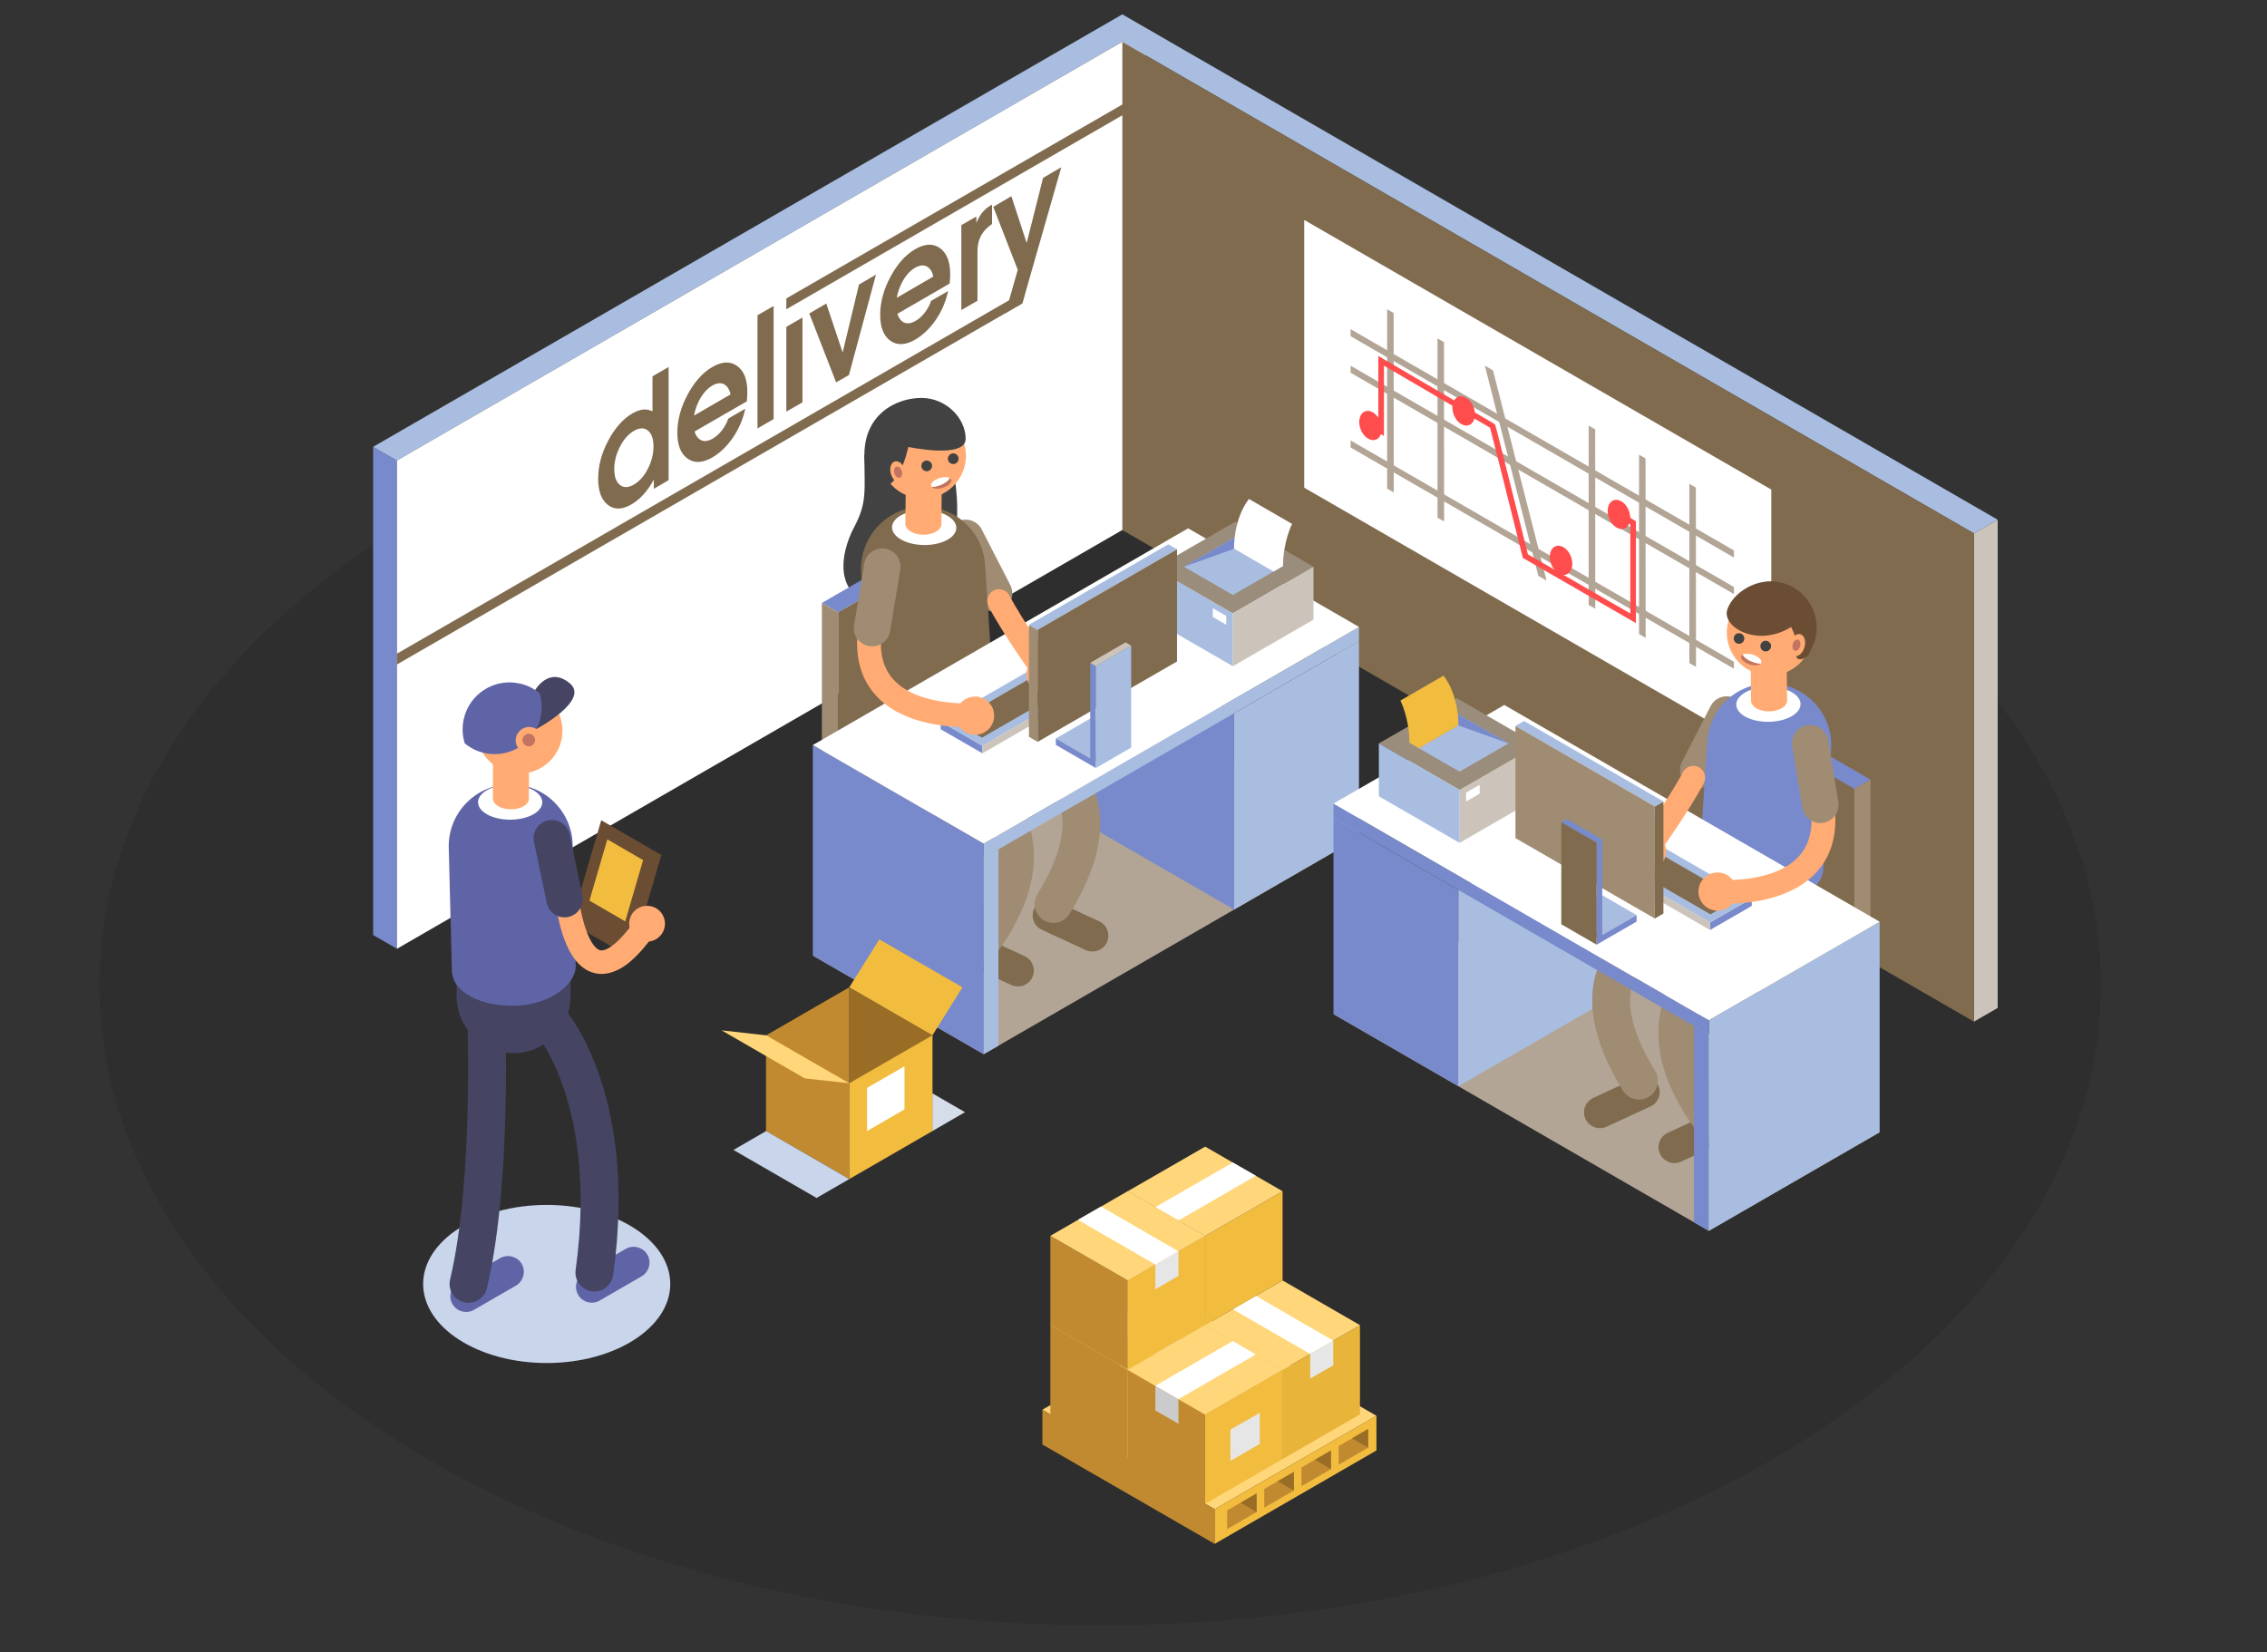 <?xml version="1.0" encoding="utf-8"?>
<!-- Generator: Adobe Illustrator 23.0.2, SVG Export Plug-In . SVG Version: 6.00 Build 0)  -->
<svg version="1.1" id="Layer_1" xmlns="http://www.w3.org/2000/svg" xmlns:xlink="http://www.w3.org/1999/xlink" x="0px" y="0px"
	 viewBox="0 0 2053 1496.4" style="enable-background:new 0 0 2053 1496.4;" xml:space="preserve">
<rect x="0" y="0" width="2053" height="1496.4" fill="#333333" stroke="none"/>
<style type="text/css">
	.st0{opacity:0.1;}
	.st1{fill:#788ACB;}
	.st2{fill:#A8BDE0;}
	.st3{fill:#FFFFFF;}
	.st4{fill:#806B4F;}
	.st5{fill:#CCC4BA;}
	.st6{fill:#B2A596;}
	.st7{fill:#FF4D4D;}
	.st8{fill:#424242;}
	.st9{fill:#A08C73;}
	.st10{fill:#FFAB73;}
	.st11{fill:#C27361;}
	.st12{fill:#9B8D7C;}
	.st13{fill:#6B4D34;}
	.st14{fill:#F2BC3F;}
	.st15{fill:#D5DDEB;}
	.st16{fill:#996D26;}
	.st17{fill:#C28A30;}
	.st18{fill:#FFD77A;}
	.st19{fill:#C8D5EB;}
	.st20{fill:#E8B43A;}
	.st21{fill:#E6E6E6;}
	.st22{fill:#CBCBCB;}
	.st23{fill:#5E64A6;}
	.st24{fill:#454563;}
</style>
<g>
	<ellipse class="st0" cx="996.3" cy="891.9" rx="906.3" ry="580.2"/>
	<g>
		<polygon class="st1" points="337.9,404.7 337.9,846.9 359.5,859.3 359.5,417.1 		"/>
		<polygon class="st2" points="1016.4,13 337.9,404.7 359.5,417.1 1037.9,25.4 		"/>
		<polygon class="st3" points="1037.9,25.4 359.5,417.1 359.5,859.3 1037.9,467.6 		"/>
		<g>
			<g>
				<path class="st4" d="M571.7,456.9c-8.3,4.8-15.4,4.9-21.2,0.4c-5.9-4.6-8.8-12.5-8.8-23.9c0-11.4,3-22.8,9.1-34.3
					c6.1-11.5,13.4-19.8,22.1-24.8c6.9-3.9,12.9-4.5,18-1.7v-31.8l7.3-4.2l7.3-4.2v102.5l-6.7,3.9l-6.7,3.9v-8.3
					C586.5,444.7,579.7,452.3,571.7,456.9z M574,390.3c-5,2.9-9.2,7.7-12.6,14.3c-3.4,6.6-5.1,13.4-5.1,20.3
					c0,6.9,1.7,11.6,5.1,14.3c3.4,2.7,7.6,2.6,12.6-0.3c5.1-2.9,9.3-7.7,12.7-14.3c3.4-6.6,5.1-13.4,5.1-20.3s-1.7-11.7-5.1-14.4
					C583.3,387.2,579.1,387.3,574,390.3z"/>
				<path class="st4" d="M645.1,414.3c-8.8,5.1-16.2,5.4-22.4,1.1c-6.2-4.4-9.3-12.2-9.3-23.6c0-11.4,3.1-22.8,9.3-34.4
					c6.2-11.6,13.6-19.9,22.4-25c8.8-5.1,16.3-5.4,22.4-1c6.2,4.4,9.3,12.3,9.3,23.7c0,2.8-0.2,5.6-0.5,8.4L629,390.8
					c0.8,2.9,2.2,5.1,4.1,6.7c3.3,2.7,7.4,2.6,12.4-0.3c3.1-1.8,5.9-4.3,8.4-7.6c2.5-3.3,4.4-6.8,5.6-10.5l15.4-8.9
					c-2,9.3-5.6,17.9-11,25.9C658.4,404.1,652.2,410.2,645.1,414.3z M661.6,357.2c-0.7-3.6-2.2-6.3-4.3-8.1
					c-3.3-2.7-7.3-2.7-12.2,0.1c-4.8,2.8-8.9,7.5-12.2,14c-2.1,4.3-3.6,8.7-4.4,13.2L661.6,357.2z"/>
				<path class="st4" d="M686,285.5l7.3-4.2l7.3-4.2v102.5l-7.3,4.2L686,388V285.5z"/>
				<path class="st4" d="M712.1,296l7.3-4.2l7.3-4.2v76.8l-7.3,4.2l-7.3,4.2V296z"/>
				<path class="st4" d="M732.9,283.9l7.7-4.5l7.7-4.5l14.8,44.4l0,0l14.8-61.6l7.7-4.5l7.7-4.5l-24.5,91l-5.8,3.3l-5.8,3.3
					L732.9,283.9z"/>
				<path class="st4" d="M828.8,307.6c-8.8,5.1-16.2,5.4-22.4,1.1c-6.2-4.4-9.3-12.2-9.3-23.6c0-11.4,3.1-22.8,9.3-34.4
					c6.2-11.6,13.6-19.9,22.4-25c8.8-5.1,16.3-5.4,22.4-1c6.2,4.4,9.3,12.3,9.3,23.7c0,2.8-0.2,5.6-0.5,8.4l-47.3,27.4
					c0.8,2.9,2.2,5.1,4.1,6.7c3.3,2.7,7.4,2.6,12.4-0.3c3.1-1.8,5.9-4.3,8.4-7.6c2.5-3.3,4.4-6.8,5.6-10.5l15.4-8.9
					c-2,9.3-5.6,17.9-11,25.9C842.1,297.5,835.8,303.5,828.8,307.6z M845.2,250.5c-0.7-3.6-2.2-6.3-4.3-8.1
					c-3.3-2.7-7.3-2.7-12.2,0.1c-4.8,2.8-8.9,7.5-12.2,14c-2.1,4.3-3.6,8.7-4.4,13.2L845.2,250.5z"/>
				<path class="st4" d="M870.6,203.9l6.8-3.9l6.8-3.9v5.8l0.7-1.6c2.7-6.3,6.9-11.2,12.5-14.4l1-0.6v17.6c-4.1,2.7-7.2,5.9-9.4,9.5
					c-2.5,4.3-3.8,9.4-3.8,15.5v44.5l-7.3,4.2l-7.3,4.2V203.9z"/>
				<path class="st4" d="M925.9,274.6l-7.7,4.5l-7.7,4.5l11.2-39.3v0.1l-22.2-57.1l8.2-4.8l8.2-4.8l13.8,42.2l0.1,0l14.8-58.8
					l8.2-4.8l8.3-4.8L925.9,274.6z"/>
			</g>
			<polygon class="st4" points="928.8,263.3 925.7,274.9 359.5,601.8 359.5,592 			"/>
			<polygon class="st4" points="1037.9,82.2 1037.9,92 712.1,280.1 712.1,270.3 			"/>
		</g>
	</g>
	<g>
		<polygon class="st5" points="1809.1,470.7 1809.1,912.9 1787.6,925.3 1787.6,483.1 		"/>
		<polygon class="st2" points="1037.9,25.4 1809.1,470.7 1787.6,483.1 1016.4,37.9 		"/>
		<polygon class="st4" points="1016.4,37.9 1787.6,483.1 1787.6,925.3 1016.4,480.1 		"/>
		<polygon class="st3" points="1181.1,199.2 1604.1,443.4 1604.1,685.9 1181.1,441.7 		"/>
		<g>
			<polygon class="st6" points="1256.2,280.1 1256.2,442.5 1262.2,446 1262.1,283.5 			"/>
			<polygon class="st6" points="1223.1,298.1 1223.1,304.5 1570.3,505 1570.2,498.5 			"/>
			<polygon class="st6" points="1223.1,331.2 1223.1,337.6 1570.3,538.1 1570.2,531.6 			"/>
			<polygon class="st6" points="1223.1,398.9 1223.1,405.3 1570.3,605.7 1570.2,599.3 			"/>
			<polygon class="st6" points="1301.8,306.5 1301.8,468.9 1307.8,472.3 1307.7,309.9 			"/>
			<polygon class="st6" points="1344.7,331.2 1393.1,521.5 1400.6,525.9 1352.1,335.5 			"/>
			<polygon class="st6" points="1438.7,385.5 1438.7,547.9 1444.7,551.3 1444.6,388.9 			"/>
			<polygon class="st6" points="1484.3,411.8 1484.3,574.2 1490.3,577.7 1490.2,415.2 			"/>
			<polygon class="st6" points="1529.9,438.2 1529.9,600.6 1535.9,604 1535.8,441.6 			"/>
			<g>
				
					<ellipse transform="matrix(0.932 -0.361 0.361 0.932 -55.247 474.75)" class="st7" cx="1241.8" cy="385.1" rx="9.6" ry="13.7"/>
				
					<ellipse transform="matrix(0.932 -0.361 0.361 0.932 -44.769 504.349)" class="st7" cx="1326.2" cy="371.9" rx="9.6" ry="13.7"/>
				
					<ellipse transform="matrix(0.932 -0.361 0.361 0.932 -87.715 545.415)" class="st7" cx="1414.5" cy="507.2" rx="9.6" ry="13.7"/>
				
					<ellipse transform="matrix(0.932 -0.361 0.361 0.932 -69.114 561.539)" class="st7" cx="1466.9" cy="465.6" rx="9.6" ry="13.7"/>
				<path class="st7" d="M1481.4,564.3l-102.3-59l-0.3-1.1c-7.6-30.3-26.9-107.7-29.4-116.8c-8.4-5-78.8-46.1-96.1-56.2v63.7
					l-12.8-7.5l2.6-4.4l5.1,3v-63.6l3.9,2.3c37.5,21.9,100.6,58.8,101,59.1c0.9,0.6,0.9,0.6,2.5,6.6c0.8,3.1,2,7.6,3.4,13.4
					c2.5,9.8,5.9,23.4,10.2,40.5c6.5,26,13.1,52.2,14.5,57.8l92.7,53.5v-80.7l-10.8-6.9l2.8-4.3l13.1,8.5V564.3z"/>
			</g>
		</g>
	</g>
	<g>
		<path class="st8" d="M782.8,411.9c0,33.3,2.7,43-9.5,66c-12.2,22.9-22.7,71.2,36.5,71.2s62-85.2,53.5-122.3
			C854.8,389.7,782.8,411.9,782.8,411.9z"/>
		<polygon class="st6" points="1230.7,758.5 890.8,954.8 736.1,865.5 1076,669.2 		"/>
		<g>
			<polygon class="st2" points="1230.7,580.7 1230.7,758.5 1117.6,823.8 1117.6,646 			"/>
			<polygon class="st1" points="962.9,556.7 962.9,734.5 1117.6,823.8 1117.6,646 			"/>
		</g>
		<g>
			<polygon class="st1" points="744.3,546.1 829.7,496.7 844.4,505.2 759,554.6 			"/>
			<polygon class="st4" points="844.4,505.2 844.4,626.8 759,676.2 759,554.6 			"/>
			<polygon class="st4" points="925.6,673.7 925.6,692.7 840.1,742 840.1,723 			"/>
			<polygon class="st1" points="844.4,626.8 925.6,673.7 840.1,723 759,676.2 			"/>
			<polygon class="st9" points="759,554.6 744.3,546.1 744.3,686.7 840.1,742 840.1,723 759,676.2 			"/>
		</g>
		<path class="st4" d="M915.8,892.1L876,873.7c-7.2-3.3-10.3-11.9-7-19.1h0c3.3-7.2,11.9-10.3,19.1-7l39.8,18.4
			c7.2,3.3,10.3,11.9,7,19.1l0,0C931.6,892.3,923,895.4,915.8,892.1z"/>
		<path class="st4" d="M983.3,860.5l-39.8-18.4c-7.2-3.3-10.3-11.9-7-19.1l0,0c3.3-7.2,11.9-10.3,19.1-7l39.8,18.4
			c7.2,3.3,10.3,11.9,7,19.1v0C999.1,860.6,990.5,863.8,983.3,860.5z"/>
		<path class="st9" d="M850.4,701.8L850.4,701.8c-28.4,2.6-53.5-18.3-56-46.7l-3.5-38.4l102.8-9.3l3.5,38.4
			C899.7,674.2,878.8,699.3,850.4,701.8z"/>
		<path class="st9" d="M859.8,494.7c-4.2-8.1-1-18.1,7.1-22.2c8.1-4.2,18.1-1,22.2,7.1l0,0l0,0l25.8,50.2l0,0
			c4.2,8.1,1,18.1-7.1,22.2c-8.1,4.2-18.1,1-22.2-7.1l0,0L859.8,494.7L859.8,494.7L859.8,494.7z"/>
		<path class="st9" d="M888.3,870.9c-3.5,0-7.1-1.1-10.2-3.4c-7.6-5.6-9.2-16.3-3.6-23.9c24.2-32.7,32.5-61.8,24.9-86.5
			c-6.6-21.4-24.5-36.8-38.2-46c-15.4-10.2-29.2-15.1-29.4-15.2c-8.9-3.1-13.7-12.8-10.6-21.7c3.1-8.9,12.8-13.7,21.7-10.6
			c2.9,1,71,25.1,89.1,83.4c5.3,17,5.7,35.1,1.3,53.8c-4.7,20.3-15.3,41.6-31.4,63.3C898.7,868.5,893.5,870.9,888.3,870.9z"/>
		<path class="st9" d="M954,835.9c-3.1,0-6.2-0.8-8.9-2.5c-8-5-10.5-15.5-5.6-23.5c22.3-36.3,28.2-65.5,17.5-86.8
			c-9.7-19.4-32.3-30.4-49.4-36.3c-19.9-6.8-37-8.4-37.2-8.4c-9.4-0.8-16.4-9.1-15.6-18.5c0.8-9.4,9.1-16.4,18.5-15.6
			c0.9,0.1,21.5,1.9,45.3,10.1c14.3,4.9,27,11.1,37.6,18.5c14,9.7,24.6,21.4,31.3,34.8c16.4,32.6,10.1,73-18.9,120.1
			C965.3,833,959.7,835.9,954,835.9z"/>
		<path class="st4" d="M899.3,621.8c1.8,20.3-23.7,35.6-54.7,37.5c-31,1.9-56-14.3-57.5-30.7l0,0l-7.2-110.1l0,0l0,0
			c-1.9-31,21.7-57.6,52.7-59.5c31-1.9,57.6,21.7,59.5,52.7l0,0l0,0L899.3,621.8z"/>
		
			<ellipse transform="matrix(1.050551e-02 -1 1 1.050551e-02 350.249 1309.717)" class="st3" cx="836.9" cy="477.9" rx="15.8" ry="29.1"/>
		<g>
			
				<ellipse transform="matrix(0.393 -0.92 0.92 0.393 127.488 1019.114)" class="st10" cx="835.6" cy="413" rx="38.9" ry="38.9"/>
			<path class="st10" d="M820.3,437.2l-0.4,37.2c-0.1,5.4,7.2,9.8,16.2,9.9c9,0.1,16.3-4.2,16.4-9.5l0.4-37.2L820.3,437.2z"/>
			
				<ellipse transform="matrix(0.969 -0.245 0.245 0.969 -78.97 211.486)" class="st10" cx="809.2" cy="422.6" rx="6.7" ry="10.2"/>
		</g>
		<path class="st8" d="M834.4,421.9c0,2.7,2.1,4.8,4.8,4.9c2.7,0,4.8-2.1,4.9-4.8c0-2.7-2.1-4.8-4.8-4.9
			C836.6,417.1,834.4,419.2,834.4,421.9z"/>
		<path class="st8" d="M858.4,415.4c0,2.7,2.1,4.8,4.8,4.9c2.7,0,4.8-2.1,4.9-4.8c0-2.7-2.1-4.8-4.8-4.9
			C860.7,410.6,858.5,412.7,858.4,415.4z"/>
		<g>
			<path class="st11" d="M860.1,433c0.7,0.4,1.2,0.9,1.4,1.6c0.7,2.4-2.7,5.6-7.8,7.2c-4.2,1.3-8.2,1-9.8-0.6
				c1.8-0.1,3.7-0.5,5.7-1.1C854.7,438.5,858.7,435.7,860.1,433z"/>
			<path class="st3" d="M843.3,440.1c-0.7-2.4,2.7-5.6,7.8-7.2c3.7-1.1,7.2-1,9.1,0c-1.4,2.7-5.4,5.5-10.5,7.1c-2,0.6-3.9,1-5.7,1.1
				C843.6,440.8,843.4,440.5,843.3,440.1z"/>
		</g>
		<g>
			<g>
				<polygon class="st2" points="904.2,769.3 904.2,947.1 890.8,954.8 890.8,777 				"/>
				<polygon class="st1" points="736.1,674.8 736.1,865.5 890.8,954.8 890.8,764.1 				"/>
			</g>
			<polygon class="st2" points="1230.7,580.7 890.8,777 890.8,764.1 1230.7,567.8 			"/>
			<polygon class="st3" points="1230.7,567.8 890.8,764.1 736.1,674.8 1076,478.5 			"/>
		</g>
		<g>
			<polygon class="st1" points="851.9,653.7 851.9,660.5 889.7,682.3 889.7,675.5 			"/>
			<polygon class="st2" points="958.4,592.2 851.9,653.7 889.7,675.5 996.2,614 			"/>
			<polygon class="st5" points="996.2,614 889.7,675.5 889.7,682.3 996.2,620.8 			"/>
			<polygon class="st4" points="958.4,599.7 864.6,653.9 889.3,668.1 983,614 			"/>
		</g>
		<g>
			<path class="st10" d="M946.8,620.6c-3.3,0-6.6-1.6-8.7-4.5c-1.2-1.7-30.6-43-42.9-66.9c-2.7-5.2-0.6-11.7,4.6-14.4
				c5.2-2.7,11.7-0.6,14.4,4.6c11.6,22.6,41,63.9,41.3,64.3c3.4,4.8,2.3,11.5-2.5,14.9C951.2,620,949,620.6,946.8,620.6z"/>
			
				<ellipse transform="matrix(0.971 -0.24 0.24 0.971 -118.872 245.543)" class="st10" cx="946.8" cy="609.9" rx="17.3" ry="17.3"/>
		</g>
		<g>
			<path class="st10" d="M874.6,658.5c-18.2,0-58.9-3.1-82-29.3c-15.3-17.3-19.9-40.8-13.8-70c1.2-5.8,6.9-9.5,12.7-8.3
				c5.8,1.2,9.5,6.9,8.3,12.7c-4.6,22.2-1.7,39.4,8.9,51.4c22.6,25.6,72.9,21.9,73.4,21.9c5.9-0.5,11,3.9,11.5,9.8
				c0.5,5.9-3.9,11-9.8,11.5C883.2,658.2,879.8,658.5,874.6,658.5z"/>
			<path class="st9" d="M782.7,510.5c1.5-9,10-15.1,19-13.6c9,1.5,15.1,10,13.6,19l0,0l0,0l-9.2,55.7l0,0c-1.5,9-10,15.1-19,13.6
				c-9-1.5-15.1-10-13.6-19l0,0L782.7,510.5L782.7,510.5L782.7,510.5z"/>
			
				<ellipse transform="matrix(0.578 -0.816 0.816 0.578 -155.629 994.374)" class="st10" cx="882.9" cy="647.5" rx="17.3" ry="17.3"/>
		</g>
		<g>
			<g>
				<polygon class="st2" points="1045.7,514.7 1045.7,562.5 1116.5,603.4 1116.5,555.5 				"/>
				<polygon class="st12" points="1118.7,472.5 1045.7,514.7 1116.5,555.5 1189.5,513.3 				"/>
				<polygon class="st5" points="1189.5,513.3 1116.5,555.5 1116.5,603.4 1189.5,561.2 				"/>
				<polygon class="st3" points="1098.3,550.8 1110.5,557.9 1110.5,565.9 1098.3,558.8 				"/>
			</g>
			<polygon class="st2" points="1117.6,487.1 1072.2,513.3 1116.5,538.9 1161.9,512.7 			"/>
			<polygon class="st1" points="1117.6,487.1 1072.2,513.3 1117.6,497 1153.3,517.6 1161.9,512.7 			"/>
			<path class="st3" d="M1117.6,497c0,0-1.1-25.8,13.4-45.1l39.1,22.6c0,0-8.2,16.1-8.2,38.2l-8.6,5L1117.6,497z"/>
		</g>
		<g>
			<g>
				<polygon class="st9" points="931.8,565.9 931.8,667.4 939.7,671.9 939.7,570.4 				"/>
				<polygon class="st2" points="1058,493 931.8,565.9 939.7,570.4 1065.9,497.5 				"/>
				<polygon class="st4" points="1065.9,497.5 939.7,570.4 939.7,671.9 1065.9,599.1 				"/>
			</g>
			<g>
				<polygon class="st2" points="988.2,650.3 956.2,668.8 987.3,686.8 1019.3,668.3 				"/>
				<polygon class="st12" points="1019.3,668.3 987.3,686.8 987.3,692.6 1019.3,674.2 				"/>
				<polygon class="st1" points="992.4,695.6 992.4,603.3 987.3,600.3 987.3,686.8 956.2,668.8 956.2,674.7 				"/>
				<polygon class="st5" points="1019.3,581.8 987.3,600.3 992.4,603.3 1024.4,584.8 				"/>
				<polygon class="st2" points="1024.4,584.8 992.4,603.3 992.4,695.6 1024.4,677.1 				"/>
			</g>
		</g>
		<path class="st8" d="M822.6,404.8c0,0,51.9,11.1,51.9-7.4c0-18.5-17.5-37-40.1-37s-51.6,14.6-51.6,51.6S810.8,456.1,822.6,404.8z"
			/>
		<g>
			
				<ellipse transform="matrix(0.951 -0.311 0.311 0.951 -92.691 273.619)" class="st10" cx="812.8" cy="427.8" rx="6.7" ry="10.2"/>
			
				<ellipse transform="matrix(0.951 -0.311 0.311 0.951 -92.691 273.62)" class="st11" cx="812.8" cy="427.8" rx="3.5" ry="5.2"/>
		</g>
	</g>
	<g>
		<polygon class="st6" points="1207.6,918.5 1547.5,1114.8 1702.2,1025.5 1362.3,829.2 		"/>
		<g>
			<polygon class="st1" points="1207.6,740.7 1207.6,918.5 1320.7,983.8 1320.7,806 			"/>
			<polygon class="st2" points="1475.4,716.7 1475.4,894.5 1320.7,983.8 1320.7,806 			"/>
		</g>
		<g>
			<polygon class="st1" points="1694,706.1 1608.5,656.7 1593.8,665.2 1679.3,714.6 			"/>
			<polygon class="st4" points="1593.8,665.2 1593.8,786.8 1679.3,836.2 1679.3,714.6 			"/>
			<polygon class="st4" points="1512.7,833.7 1512.7,852.7 1598.1,902 1598.1,883 			"/>
			<polygon class="st1" points="1593.8,786.8 1512.7,833.7 1598.1,883 1679.3,836.2 			"/>
			<polygon class="st9" points="1679.3,714.6 1694,706.1 1694,846.7 1598.1,902 1598.1,883 1679.3,836.2 			"/>
		</g>
		<path class="st4" d="M1522.4,1052.1l39.8-18.4c7.2-3.3,10.3-11.9,7-19.1l0,0c-3.3-7.2-11.9-10.3-19.1-7l-39.8,18.4
			c-7.2,3.3-10.3,11.9-7,19.1v0C1506.7,1052.3,1515.3,1055.4,1522.4,1052.1z"/>
		<path class="st4" d="M1454.9,1020.5l39.8-18.4c7.2-3.3,10.3-11.9,7-19.1l0,0c-3.3-7.2-11.9-10.3-19.1-7l-39.8,18.4
			c-7.2,3.3-10.3,11.9-7,19.1v0C1439.2,1020.6,1447.7,1023.8,1454.9,1020.5z"/>
		<path class="st9" d="M1587.8,861.8L1587.8,861.8c28.4,2.6,53.5-18.3,56.1-46.7l3.5-38.4l-102.8-9.3l-3.5,38.4
			C1538.5,834.2,1559.4,859.3,1587.8,861.8z"/>
		<path class="st9" d="M1578.4,654.7c4.2-8.1,1-18.1-7.1-22.2c-8.1-4.2-18.1-1-22.2,7.1l0,0l0,0l-25.8,50.2l0,0
			c-4.2,8.1-1,18.1,7.1,22.2c8.1,4.2,18.1,1,22.2-7.1l0,0L1578.4,654.7L1578.4,654.7L1578.4,654.7z"/>
		<path class="st9" d="M1550,1030.9c-5.2,0-10.4-2.4-13.8-6.9c-16.1-21.7-26.6-43-31.4-63.3c-4.4-18.7-3.9-36.8,1.3-53.8
			c18.1-58.3,86.2-82.4,89.1-83.4c8.9-3.1,18.7,1.7,21.7,10.6c3.1,8.9-1.7,18.6-10.6,21.7l0,0c-0.5,0.2-54.9,19.6-67.7,61.3
			c-7.6,24.7,0.8,53.8,24.9,86.4c5.6,7.6,4,18.3-3.6,23.9C1557,1029.8,1553.5,1030.9,1550,1030.9z"/>
		<path class="st9" d="M1484.3,995.9c-5.7,0-11.3-2.9-14.6-8.1c-29-47.1-35.3-87.5-18.9-120.1c6.7-13.4,17.3-25.1,31.3-34.8
			c10.6-7.3,23.2-13.6,37.6-18.5c23.8-8.2,44.4-10,45.3-10.1c9.4-0.8,17.7,6.2,18.5,15.6c0.8,9.4-6.1,17.7-15.5,18.5l0,0
			c-0.2,0-17.9,1.7-37.9,8.6c-16.9,5.9-39.1,16.9-48.7,36.1c-10.7,21.3-4.8,50.5,17.5,86.7c5,8,2.4,18.6-5.6,23.5
			C1490.4,995.1,1487.3,995.9,1484.3,995.9z"/>
		<path class="st1" d="M1538.9,781.8c-1.8,20.3,23.7,35.6,54.7,37.5s56-14.3,57.5-30.7l0,0l7.2-110.1l0,0l0,0
			c1.9-31-21.7-57.6-52.7-59.5c-31-1.9-57.6,21.7-59.5,52.7l0,0l0,0L1538.9,781.8z"/>
		
			<ellipse transform="matrix(1 -1.050448e-02 1.050448e-02 1 -6.612 16.857)" class="st3" cx="1601.4" cy="637.9" rx="29.1" ry="15.8"/>
		<g>
			
				<ellipse transform="matrix(0.908 -0.419 0.419 0.908 -92.628 724.148)" class="st10" cx="1602.7" cy="573" rx="38.9" ry="38.9"/>
			<path class="st10" d="M1618,597.2l0.4,37.2c0.1,5.4-7.2,9.8-16.2,9.9c-9,0.1-16.3-4.2-16.4-9.5l-0.4-37.2L1618,597.2z"/>
			
				<ellipse transform="matrix(0.245 -0.969 0.969 0.245 664.491 2018.926)" class="st10" cx="1629.1" cy="582.6" rx="10.2" ry="6.7"/>
			<path class="st13" d="M1628.2,596.7c2.1,1.2,5.9-0.2,8.3-2.4c1.5-1.4,2.3-2.8,3.1-4.7c1.9-4.1,4.1-9.5,4.6-11.8
				c5.1-22.7-9.2-45.3-31.9-50.4c-20.9-4.7-42.7,9-48,24.5c-5.5,16,27.4,35,57.7,16c0,0,4.5,8.2,4.3,13.1
				C1626.1,586,1625,594.9,1628.2,596.7z"/>
			<g>
				
					<ellipse transform="matrix(0.256 -0.967 0.967 0.256 646.229 2007.875)" class="st10" cx="1626.9" cy="584.3" rx="10.2" ry="6.7"/>
				<path class="st11" d="M1630.2,585.2c-0.7,2.8-2.8,4.6-4.7,4.2c-1.8-0.5-2.7-3.1-2-5.9c0.7-2.8,2.8-4.6,4.7-4.2
					C1630.1,579.8,1631,582.4,1630.2,585.2z"/>
			</g>
		</g>
		<path class="st8" d="M1603.9,585.1c0,2.7-2.1,4.8-4.8,4.9s-4.8-2.1-4.9-4.8c0-2.7,2.1-4.8,4.8-4.9
			C1601.7,580.4,1603.9,582.5,1603.9,585.1z"/>
		
			<ellipse transform="matrix(0.989 -0.147 0.147 0.989 -67.89 237.482)" class="st8" cx="1575" cy="578.7" rx="4.8" ry="4.8"/>
		<g>
			<path class="st11" d="M1578.2,593c-0.7,0.4-1.2,0.9-1.4,1.6c-0.7,2.4,2.7,5.6,7.8,7.2c4.2,1.3,8.2,1,9.8-0.6
				c-1.8-0.1-3.7-0.5-5.7-1.1C1583.5,598.5,1579.6,595.7,1578.2,593z"/>
			<path class="st3" d="M1595,600.1c0.7-2.4-2.7-5.6-7.8-7.2c-3.7-1.1-7.2-1-9.1,0c1.4,2.7,5.4,5.5,10.5,7.1c2,0.6,3.9,1,5.7,1.1
				C1594.7,600.8,1594.9,600.5,1595,600.1z"/>
		</g>
		<g>
			<g>
				<polygon class="st1" points="1534.1,929.3 1534.1,1107.1 1547.5,1114.8 1547.5,937 				"/>
				<polygon class="st2" points="1702.2,834.8 1702.2,1025.5 1547.5,1114.8 1547.5,924.1 				"/>
			</g>
			<polygon class="st1" points="1207.6,740.7 1547.5,937 1547.5,924.1 1207.6,727.8 			"/>
			<polygon class="st3" points="1207.6,727.8 1547.5,924.1 1702.2,834.8 1362.3,638.5 			"/>
		</g>
		<g>
			<polygon class="st1" points="1586.4,813.7 1586.4,820.5 1548.6,842.3 1548.6,835.5 			"/>
			<polygon class="st2" points="1479.9,752.2 1586.4,813.7 1548.6,835.5 1442.1,774 			"/>
			<polygon class="st5" points="1442.1,774 1548.6,835.5 1548.6,842.3 1442.1,780.8 			"/>
			<polygon class="st4" points="1479.9,759.7 1573.6,813.9 1549,828.1 1455.2,774 			"/>
		</g>
		<g>
			<path class="st10" d="M1491.4,780.6c-2.1,0-4.3-0.6-6.2-2c-4.8-3.4-5.9-10.1-2.5-14.9c0.3-0.4,29.7-41.8,41.3-64.3
				c2.7-5.2,9.2-7.3,14.4-4.6c5.2,2.7,7.3,9.2,4.6,14.4c-12.3,23.9-41.7,65.2-42.9,66.9C1498,779.1,1494.7,780.6,1491.4,780.6z"/>
			
				<ellipse transform="matrix(0.779 -0.627 0.627 0.779 -152.956 1106.297)" class="st10" cx="1491.4" cy="769.9" rx="17.3" ry="17.3"/>
		</g>
		<g>
			<path class="st10" d="M1563.6,818.5c-5.2,0-8.6-0.3-9.1-0.3c-5.9-0.5-10.3-5.7-9.8-11.5c0.5-5.9,5.7-10.2,11.5-9.8
				c0.5,0,50.8,3.8,73.4-21.9c10.5-12,13.5-29.3,8.9-51.4c-1.2-5.8,2.5-11.4,8.3-12.7c5.8-1.2,11.4,2.5,12.7,8.3
				c6.1,29.1,1.5,52.7-13.8,70C1622.5,815.4,1581.8,818.5,1563.6,818.5z"/>
			<path class="st9" d="M1655.6,670.5c-1.5-9-10-15.1-19-13.6s-15.1,10-13.6,19l0,0l0,0l9.2,55.7l0,0c1.5,9,10,15.1,19,13.6
				c9-1.5,15.1-10,13.6-19l0,0L1655.6,670.5L1655.6,670.5L1655.6,670.5z"/>
			<circle class="st10" cx="1555.4" cy="807.5" r="17.3"/>
		</g>
		<g>
			<g>
				<polygon class="st5" points="1392.6,674.7 1392.6,722.5 1321.8,763.4 1321.8,715.5 				"/>
				<polygon class="st12" points="1319.5,632.5 1392.6,674.7 1321.8,715.5 1248.7,673.3 				"/>
				<polygon class="st2" points="1248.7,673.3 1321.8,715.5 1321.8,763.4 1248.7,721.2 				"/>
				<polygon class="st3" points="1340,710.8 1327.7,717.9 1327.7,725.9 1340,718.8 				"/>
			</g>
			<polygon class="st2" points="1320.7,647.1 1366.1,673.3 1321.8,698.9 1276.4,672.7 			"/>
			<polygon class="st1" points="1320.7,647.1 1366.1,673.3 1320.7,657 1285,677.6 1276.4,672.7 			"/>
			<path class="st14" d="M1320.7,657c0,0,1.1-25.8-13.4-45.1l-39.1,22.6c0,0,8.2,16.1,8.2,38.2l8.6,5L1320.7,657z"/>
		</g>
		<g>
			<g>
				<polygon class="st4" points="1506.4,725.9 1506.4,827.4 1498.6,831.9 1498.6,730.4 				"/>
				<polygon class="st2" points="1380.2,653 1506.4,725.9 1498.6,730.4 1372.4,657.5 				"/>
				<polygon class="st9" points="1372.4,657.5 1498.6,730.4 1498.6,831.9 1372.4,759.1 				"/>
			</g>
			<g>
				<polygon class="st2" points="1450.1,810.3 1482.1,828.8 1451,846.8 1418.9,828.3 				"/>
				<polygon class="st12" points="1418.9,828.3 1451,846.8 1451,852.6 1418.9,834.2 				"/>
				<polygon class="st1" points="1445.9,855.6 1445.9,763.2 1451,760.3 1451,846.8 1482.1,828.8 1482.1,834.7 				"/>
				<polygon class="st1" points="1418.9,741.8 1451,760.3 1445.9,763.2 1413.9,744.8 				"/>
				<polygon class="st4" points="1413.9,744.8 1445.9,763.2 1445.9,855.6 1413.9,837.1 				"/>
			</g>
		</g>
	</g>
	<g>
		<polygon class="st15" points="798.7,963.9 769.1,981 844.4,1024.4 873.9,1007.3 		"/>
		<polygon class="st16" points="844.4,937.7 769.1,894.2 769.1,981 844.4,1024.4 		"/>
		<polygon class="st17" points="693.8,937.7 769.1,894.2 769.1,981 693.8,1024.4 		"/>
		<polygon class="st17" points="693.8,1024.4 769.1,1067.9 769.1,981.1 693.8,937.7 		"/>
		<polygon class="st14" points="844.4,1024.4 769.1,1067.9 769.1,981.1 844.4,937.7 		"/>
		<polygon class="st3" points="819.1,1004.8 785.2,1024.4 785.2,985.3 819.1,965.8 		"/>
		<polygon class="st14" points="769.1,894.2 796.3,850.8 871.6,894.2 844.4,937.7 		"/>
		<polygon class="st18" points="693.8,937.7 653.5,933.2 728.8,976.7 769.1,981.1 		"/>
		<polygon class="st19" points="693.8,1024.4 664.2,1041.5 739.5,1085 769.1,1067.9 		"/>
	</g>
	<g>
		<g>
			<polygon class="st18" points="1246.5,1282.3 1090.6,1192.2 944,1276.8 1100,1366.9 			"/>
			<polygon class="st17" points="944,1276.8 944,1308.3 1100,1398.3 1100,1366.9 			"/>
			<polygon class="st14" points="1246.5,1282.3 1246.5,1313.7 1100,1398.3 1100,1366.9 			"/>
			<g>
				<polygon class="st17" points="1239,1294.2 1239,1311.1 1212.3,1326.6 1212.3,1309.7 				"/>
				<polygon class="st16" points="1239,1294.2 1239,1311.1 1224.4,1302.7 				"/>
				<polygon class="st17" points="1205.3,1313.7 1205.3,1330.6 1178.6,1346 1178.6,1329.1 				"/>
				<polygon class="st16" points="1205.3,1313.7 1205.3,1330.6 1190.7,1322.1 				"/>
				<polygon class="st17" points="1171.7,1333.1 1171.7,1350 1144.9,1365.5 1144.9,1348.6 				"/>
				<polygon class="st16" points="1171.7,1333.1 1171.7,1350 1157,1341.6 				"/>
				<polygon class="st17" points="1138,1352.6 1138,1369.5 1111.3,1384.9 1111.3,1368 				"/>
				<polygon class="st16" points="1138,1352.6 1138,1369.5 1123.4,1361 				"/>
			</g>
		</g>
		<g>
			<polygon class="st20" points="1231.6,1281 1161.5,1321.5 1161.5,1240.7 1231.6,1200.2 			"/>
			<polygon class="st17" points="1091.4,1281 1161.5,1321.5 1161.5,1240.7 1091.4,1200.2 			"/>
			<polygon class="st18" points="1231.6,1200.2 1161.5,1159.7 1091.4,1200.2 1161.5,1240.7 			"/>
			<g>
				<polygon class="st21" points="1207.4,1214.2 1207.4,1236.6 1186.5,1248.6 1186.5,1226.3 				"/>
				<polygon class="st3" points="1137.3,1173.7 1207.4,1214.2 1186.5,1226.3 1116.4,1185.8 				"/>
			</g>
		</g>
		<g>
			<polygon class="st20" points="1091.4,1281 1021.3,1321.5 1021.3,1240.7 1091.4,1200.2 			"/>
			<polygon class="st17" points="951.2,1281 1021.3,1321.5 1021.3,1240.7 951.2,1200.2 			"/>
			<polygon class="st18" points="1091.4,1200.2 1021.3,1159.7 951.2,1200.2 1021.3,1240.7 			"/>
			<g>
				<polygon class="st21" points="1067.2,1214.2 1067.2,1236.6 1046.3,1248.6 1046.3,1226.3 				"/>
				<polygon class="st3" points="997.1,1173.7 1067.2,1214.2 1046.3,1226.3 976.2,1185.8 				"/>
			</g>
		</g>
		<g>
			<polygon class="st14" points="1161.5,1321.5 1091.4,1362 1091.4,1281.2 1161.5,1240.7 			"/>
			<polygon class="st17" points="1021.3,1321.5 1091.4,1362 1091.4,1281.2 1021.3,1240.7 			"/>
			<polygon class="st18" points="1161.5,1240.7 1091.4,1200.2 1021.3,1240.7 1091.4,1281.2 			"/>
			<g>
				<polygon class="st22" points="1046.3,1255.1 1046.3,1277.5 1067.2,1289.5 1067.2,1267.2 				"/>
				<polygon class="st3" points="1116.4,1214.6 1046.3,1255.1 1067.2,1267.2 1137.3,1226.7 				"/>
			</g>
			<polygon class="st21" points="1140.8,1279.6 1140.8,1307.8 1114.3,1323.1 1114.3,1294.8 			"/>
		</g>
		<g>
			<polygon class="st14" points="1161.5,1159.7 1091.4,1200.2 1091.4,1119.4 1161.5,1078.9 			"/>
			<polygon class="st17" points="1021.3,1159.7 1091.4,1200.2 1091.4,1119.4 1021.3,1078.9 			"/>
			<polygon class="st18" points="1161.5,1078.9 1091.4,1038.5 1021.3,1078.9 1091.4,1119.4 			"/>
			<g>
				<polygon class="st21" points="1046.3,1093.3 1046.3,1115.7 1067.2,1127.8 1067.2,1105.4 				"/>
				<polygon class="st3" points="1116.4,1052.9 1046.3,1093.3 1067.2,1105.4 1137.3,1064.9 				"/>
			</g>
		</g>
		<g>
			<polygon class="st14" points="1091.4,1200 1021.3,1240.5 1021.3,1159.7 1091.4,1119.3 			"/>
			<polygon class="st17" points="951.2,1200 1021.3,1240.5 1021.3,1159.7 951.2,1119.3 			"/>
			<polygon class="st18" points="1091.4,1119.3 1021.3,1078.8 951.2,1119.3 1021.3,1159.7 			"/>
			<g>
				<polygon class="st21" points="1067.2,1133.3 1067.2,1155.6 1046.3,1167.7 1046.3,1145.3 				"/>
				<polygon class="st3" points="997.1,1092.8 1067.2,1133.3 1046.3,1145.3 976.2,1104.8 				"/>
			</g>
		</g>
	</g>
	<g>
		<ellipse class="st19" cx="495.1" cy="1162.9" rx="111.9" ry="71.6"/>
		<polygon class="st13" points="544.5,742.9 598.9,774.4 571.7,867.6 517.2,836.2 		"/>
		<polygon class="st14" points="550,760.2 582.4,779 566.2,834.5 533.8,815.7 		"/>
		<path class="st23" d="M445.5,754.4c-3.5-8.4-13.2-12.4-21.6-8.9c-8.4,3.5-12.4,13.2-8.9,21.6l0,0l0,0l21.6,52.1l0,0
			c3.5,8.4,13.2,12.4,21.6,8.9c8.4-3.5,12.4-13.2,8.9-21.6l0,0L445.5,754.4L445.5,754.4L445.5,754.4z"/>
		<path class="st23" d="M543.1,1177.9l37.9-21.9c6.8-4,9.2-12.8,5.3-19.6l0,0c-4-6.8-12.8-9.2-19.6-5.3l-37.9,21.9
			c-6.8,4-9.2,12.8-5.3,19.6l0,0C527.4,1179.5,536.3,1181.9,543.1,1177.9z"/>
		<path class="st23" d="M429.3,1186.3l37.9-21.9c6.8-4,9.2-12.8,5.3-19.6v0c-4-6.8-12.8-9.2-19.6-5.3l-37.9,21.9
			c-6.8,4-9.2,12.8-5.3,19.6l0,0C413.6,1187.9,422.5,1190.3,429.3,1186.3z"/>
		<path class="st24" d="M465.1,953.8L465.1,953.8c28.5,0,51.6-23.1,51.6-51.6v-38.5H413.5v38.5C413.5,930.7,436.6,953.8,465.1,953.8
			z"/>
		<path class="st24" d="M538.3,1169.7c-0.8,0-1.6-0.1-2.4-0.2c-9.4-1.3-15.9-9.9-14.6-19.3c11.2-80.6-0.5-136.1-12.2-168.6
			c-12-33.2-26.2-48.6-26.3-48.8c-6.5-6.8-6.3-17.7,0.6-24.2c6.8-6.5,17.7-6.3,24.2,0.6c2.9,3.1,71.1,76.7,47.7,245.7
			C554,1163.5,546.7,1169.7,538.3,1169.7z"/>
		<path class="st24" d="M424.3,1180c-1.3,0-2.6-0.2-4-0.5c-9.2-2.2-14.9-11.4-12.7-20.6c21.8-91.8,15.5-241.3,15.5-242.8
			c-0.4-9.4,6.9-17.4,16.3-17.8c0.3,0,0.5,0,0.8,0c9.1,0,16.7,7.2,17.1,16.4c0.1,1.6,1.7,39.2,0.5,89.2
			c-1.6,67.5-7.2,122.3-16.9,163C439,1174.7,432,1180,424.3,1180z"/>
		<path class="st23" d="M409.2,878.5c0,20.4,26.8,33.3,57.8,32.4c31-0.9,54.4-19.3,54.4-35.8l0,0l-2.8-110.3l0,0l0,0
			c-0.9-31-26.8-55.4-57.8-54.4c-31,0.9-55.4,26.8-54.4,57.8l0,0l0,0L409.2,878.5z"/>
		<ellipse class="st3" cx="462" cy="726.6" rx="29.1" ry="15.8"/>
		<g>
			
				<ellipse transform="matrix(0.707 -0.707 0.707 0.707 -330.12 526.577)" class="st10" cx="470.6" cy="661.8" rx="38.9" ry="38.9"/>
			<path class="st10" d="M479,686.1v37.2c0,5.4-7.3,9.7-16.3,9.7c-9,0-16.3-4.3-16.3-9.7v-37.2H479z"/>
			<g>
				<path class="st24" d="M485.7,660.3c0,0,49-26,30.2-41.5c-18.8-15.6-31.2,6.1-31.2,6.1L485.7,660.3z"/>
				<g>
					<path class="st23" d="M470.8,619.1c6.8,1.5,12.8,4.6,17.8,8.7c2.2,6.9,2.6,14.5,0.9,22.1c-0.8,3.7-2.1,7.2-3.8,10.4
						c-1.1-0.7-2.4-1.3-3.8-1.6c-6.6-1.5-13.1,2.7-14.6,9.2c-0.8,3.4,0,6.8,1.8,9.5c-8.9,5.1-19.6,7-30.4,4.6
						c-6.8-1.5-12.8-4.6-17.8-8.7c-2.2-6.9-2.6-14.5-0.9-22.1C425.1,628.3,447.9,613.9,470.8,619.1z"/>
				</g>
			</g>
		</g>
		<path class="st10" d="M544.7,882.1c-2.4,0-4.8-0.3-7.1-1c-13.8-3.7-24-18.2-30.4-42.8c-4.2-16.3-5.4-31.6-5.4-32.3
			c-0.4-5.9,4-11,9.9-11.4c5.9-0.4,11,4,11.4,9.9c0,0.4,1.1,14.4,4.9,28.8c4.8,18.4,11,26.2,15.3,27.3c5.4,1.5,17.2-5.7,34-30
			c3.3-4.9,10-6.1,14.9-2.7c4.9,3.3,6.1,10,2.7,14.9c-10.4,15.1-19.9,25.5-29,31.9C558.6,879.6,551.5,882.1,544.7,882.1z"/>
		<path class="st24" d="M515.9,755.8c-1.9-8.9-10.6-14.7-19.5-12.8c-8.9,1.9-14.7,10.6-12.8,19.5l0,0l0,0l11.5,55.2l0,0
			c1.9,8.9,10.6,14.7,19.5,12.8c8.9-1.9,14.7-10.6,12.8-19.5l0,0L515.9,755.8L515.9,755.8L515.9,755.8z"/>
		<circle class="st10" cx="586" cy="836.6" r="16.2"/>
		
			<ellipse transform="matrix(0.707 -0.707 0.707 0.707 -333.681 535.014)" class="st11" cx="479" cy="670.3" rx="5.7" ry="5.7"/>
	</g>
</g>
</svg>
